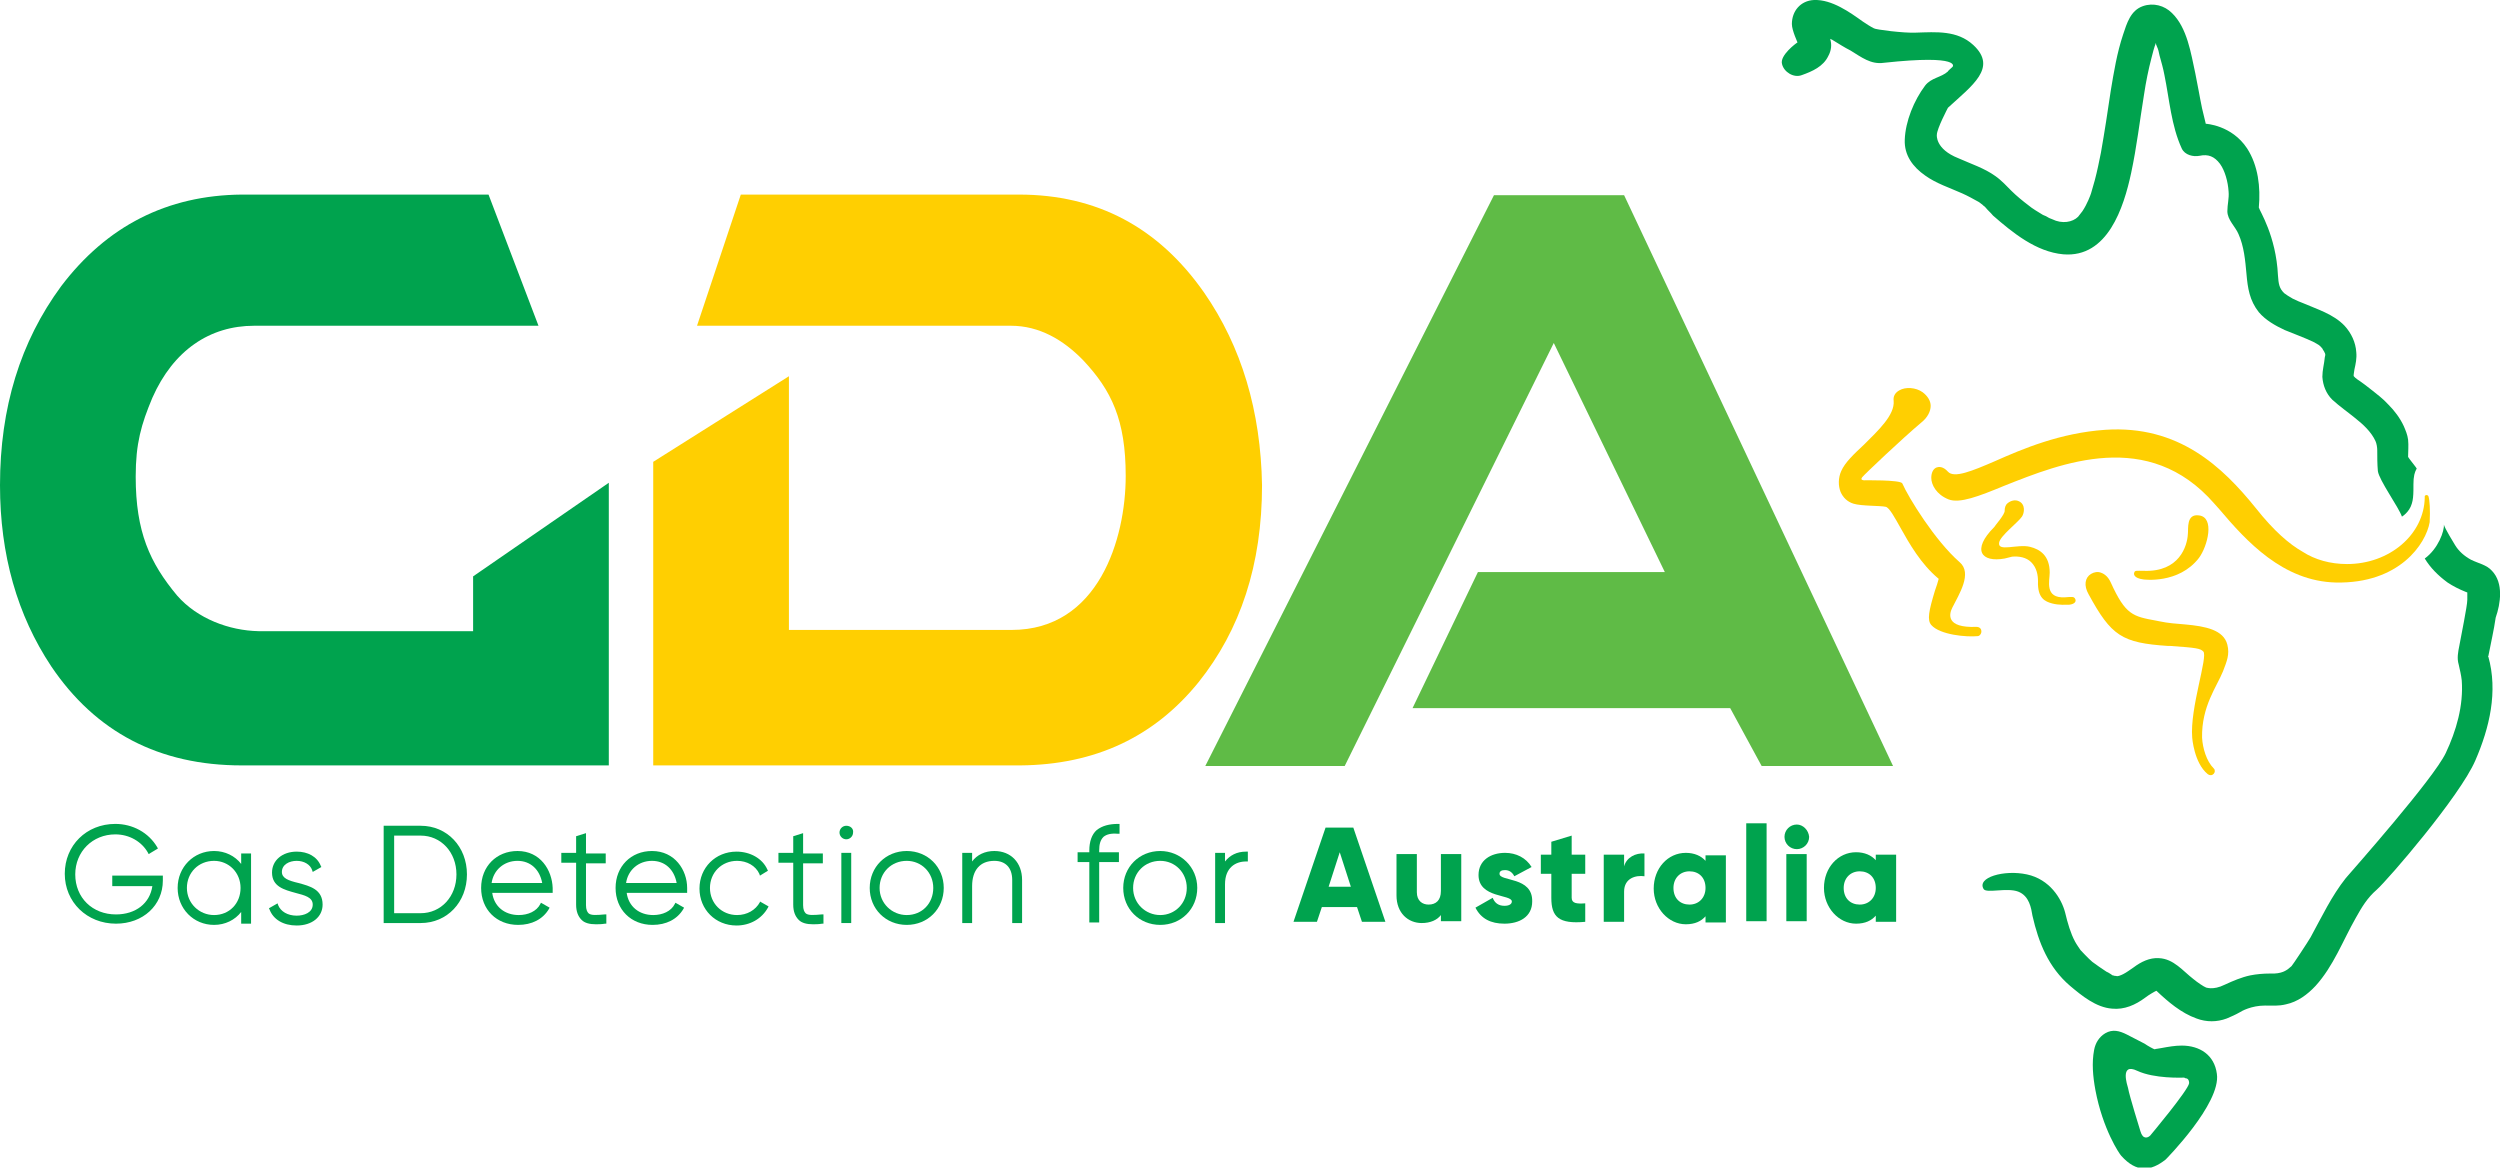 <svg xmlns="http://www.w3.org/2000/svg" width="197" height="92" viewBox="0 0 197 92" fill="none"><g clip-path="url(#clip0)"><path d="M8.895 69.825H12.006C11.811 71.183 10.693 72.057 9.138 72.057C7.291 72.057 5.93 70.747 5.93 68.903C5.93 67.108 7.291 65.749 9.089 65.749C10.207 65.749 11.179 66.331 11.665 67.205L11.714 67.302L12.443 66.865L12.394 66.768C11.714 65.603 10.45 64.924 9.089 64.924C6.805 64.924 5.104 66.622 5.104 68.854C5.104 71.087 6.853 72.785 9.138 72.785C11.277 72.785 12.832 71.329 12.832 69.388V69H8.846V69.825H8.895Z" fill="#00A34E"></path><path d="M19.005 68.078C18.519 67.447 17.741 67.059 16.866 67.059C15.262 67.059 13.998 68.321 13.998 69.97C13.998 71.62 15.262 72.882 16.866 72.882C17.741 72.882 18.519 72.494 19.005 71.863V72.785H19.783V67.253H19.005V68.078ZM16.866 72.106C15.7 72.106 14.728 71.183 14.728 69.97C14.728 68.757 15.651 67.835 16.866 67.835C18.033 67.835 18.956 68.757 18.956 69.97C18.956 71.183 18.081 72.106 16.866 72.106Z" fill="#00A34E"></path><path d="M23.525 69.582C22.699 69.388 22.213 69.194 22.213 68.709C22.213 68.127 22.796 67.835 23.379 67.835C23.963 67.835 24.449 68.127 24.595 68.563L24.643 68.709L25.324 68.321L25.275 68.224C24.983 67.496 24.254 67.108 23.379 67.108C22.262 67.108 21.435 67.787 21.435 68.757C21.435 69.873 22.407 70.116 23.282 70.359C24.011 70.553 24.643 70.698 24.643 71.281C24.643 71.911 23.963 72.154 23.379 72.154C22.65 72.154 22.116 71.814 21.921 71.329L21.873 71.184L21.192 71.572L21.241 71.669C21.532 72.445 22.31 72.93 23.379 72.93C24.595 72.93 25.421 72.251 25.421 71.281C25.421 70.067 24.4 69.825 23.525 69.582Z" fill="#00A34E"></path><path d="M33.149 65.07H30.233V72.736H33.149C35.239 72.736 36.795 71.087 36.795 68.903C36.795 66.719 35.239 65.07 33.149 65.07ZM31.059 65.846H33.149C34.753 65.846 35.968 67.156 35.968 68.903C35.968 70.65 34.753 71.96 33.149 71.96H31.059V65.846V65.846Z" fill="#00A34E"></path><path d="M40.78 67.059C39.128 67.059 37.913 68.272 37.913 69.97C37.913 71.669 39.128 72.882 40.829 72.882C41.898 72.882 42.773 72.445 43.259 71.62L43.308 71.523L42.627 71.135L42.579 71.232C42.287 71.814 41.607 72.106 40.878 72.106C39.76 72.106 38.933 71.426 38.788 70.359H43.551V70.213C43.551 70.165 43.551 70.116 43.551 70.116C43.551 70.067 43.551 70.019 43.551 69.97C43.502 68.563 42.579 67.059 40.78 67.059ZM40.78 67.835C41.801 67.835 42.53 68.515 42.725 69.582H38.739C38.885 68.563 39.711 67.835 40.78 67.835Z" fill="#00A34E"></path><path d="M46.176 65.652L45.398 65.894V67.205H44.231V67.981H45.398V71.281C45.398 71.814 45.544 72.203 45.835 72.494C46.078 72.736 46.467 72.833 46.953 72.833C47.148 72.833 47.391 72.833 47.682 72.785H47.78V72.057H47.634C47.051 72.106 46.565 72.154 46.37 71.96C46.273 71.863 46.176 71.669 46.176 71.329V68.029H47.731V67.253H46.176V65.652Z" fill="#00A34E"></path><path d="M51.376 67.059C49.724 67.059 48.508 68.272 48.508 69.97C48.508 71.669 49.724 72.882 51.425 72.882C52.494 72.882 53.369 72.445 53.855 71.62L53.904 71.523L53.223 71.135L53.175 71.232C52.883 71.814 52.203 72.106 51.474 72.106C50.356 72.106 49.529 71.426 49.383 70.359H54.147V70.213C54.147 70.165 54.147 70.116 54.147 70.116C54.147 70.067 54.147 70.019 54.147 69.97C54.147 68.563 53.175 67.059 51.376 67.059ZM51.376 67.835C52.397 67.835 53.126 68.515 53.321 69.582H49.335C49.481 68.563 50.307 67.835 51.376 67.835Z" fill="#00A34E"></path><path d="M59.883 71.087C59.542 71.717 58.862 72.106 58.084 72.106C56.869 72.106 55.945 71.184 55.945 69.971C55.945 68.757 56.869 67.835 58.084 67.835C58.862 67.835 59.542 68.224 59.834 68.854L59.883 69L60.514 68.612L60.466 68.515C60.077 67.641 59.105 67.108 58.035 67.108C56.383 67.108 55.119 68.369 55.119 70.019C55.119 71.669 56.383 72.93 58.035 72.93C59.105 72.93 60.028 72.397 60.514 71.523L60.563 71.426L59.883 71.038V71.087Z" fill="#00A34E"></path><path d="M63.285 65.652L62.507 65.894V67.205H61.341V67.981H62.507V71.281C62.507 71.814 62.653 72.203 62.945 72.494C63.188 72.736 63.577 72.833 64.062 72.833C64.257 72.833 64.5 72.833 64.792 72.785H64.889V72.057H64.743C64.16 72.106 63.674 72.154 63.479 71.96C63.382 71.863 63.285 71.669 63.285 71.329V68.029H64.84V67.253H63.285V65.652Z" fill="#00A34E"></path><path d="M67.076 67.205H66.298V72.736H67.076V67.205Z" fill="#00A34E"></path><path d="M66.687 65.07C66.396 65.07 66.153 65.312 66.153 65.603C66.153 65.894 66.396 66.137 66.687 66.137C66.979 66.137 67.222 65.894 67.222 65.603C67.27 65.312 67.028 65.07 66.687 65.07Z" fill="#00A34E"></path><path d="M71.451 67.059C69.798 67.059 68.534 68.321 68.534 69.97C68.534 71.62 69.798 72.882 71.451 72.882C73.103 72.882 74.367 71.62 74.367 69.97C74.367 68.321 73.103 67.059 71.451 67.059ZM71.451 72.106C70.284 72.106 69.312 71.183 69.312 69.97C69.312 68.757 70.236 67.835 71.451 67.835C72.617 67.835 73.541 68.757 73.541 69.97C73.541 71.183 72.666 72.106 71.451 72.106Z" fill="#00A34E"></path><path d="M78.353 67.059C77.624 67.059 76.992 67.35 76.603 67.884V67.205H75.825V72.736H76.603V69.825C76.603 68.563 77.235 67.835 78.353 67.835C79.228 67.835 79.762 68.369 79.762 69.34V72.736H80.54V69.34C80.54 67.981 79.665 67.059 78.353 67.059Z" fill="#00A34E"></path><path d="M86.421 65.409C86.032 65.749 85.838 66.331 85.838 67.01V67.156H84.915V67.933H85.838V72.688H86.616V67.933H88.171V67.156H86.616V67.01C86.616 66.525 86.713 66.186 86.956 65.943C87.199 65.749 87.539 65.652 88.074 65.7H88.22V64.924H88.123C87.394 64.924 86.859 65.07 86.421 65.409Z" fill="#00A34E"></path><path d="M91.428 67.059C89.775 67.059 88.511 68.321 88.511 69.97C88.511 71.62 89.775 72.882 91.428 72.882C93.08 72.882 94.344 71.62 94.344 69.97C94.344 68.321 93.032 67.059 91.428 67.059ZM91.428 72.106C90.261 72.106 89.289 71.183 89.289 69.97C89.289 68.757 90.213 67.835 91.428 67.835C92.594 67.835 93.518 68.757 93.518 69.97C93.518 71.183 92.594 72.106 91.428 72.106Z" fill="#00A34E"></path><path d="M96.531 67.884V67.205H95.754V72.736H96.531V69.679C96.531 68.369 97.358 67.884 98.184 67.884H98.33V67.108H98.184C97.455 67.108 96.92 67.399 96.531 67.884Z" fill="#00A34E"></path><path d="M104.454 65.215L101.927 72.639H103.774L104.162 71.475H106.933L107.322 72.639H109.169L106.641 65.215H104.454ZM104.697 69.873L105.572 67.156L106.447 69.873H104.697Z" fill="#00A34E"></path><path d="M113.543 70.213C113.543 70.941 113.154 71.281 112.571 71.281C112.085 71.281 111.648 70.989 111.648 70.31V67.302H110.044V70.553C110.044 71.96 110.967 72.736 112.037 72.736C112.717 72.736 113.252 72.494 113.543 72.106V72.591H115.147V67.302H113.543V70.213V70.213Z" fill="#00A34E"></path><path d="M118.161 68.854C118.161 68.66 118.307 68.563 118.598 68.563C118.939 68.563 119.182 68.757 119.328 69.049L120.689 68.321C120.251 67.593 119.473 67.205 118.598 67.205C117.481 67.205 116.508 67.787 116.508 68.951C116.508 70.795 119.133 70.456 119.133 71.038C119.133 71.232 118.939 71.378 118.55 71.378C118.064 71.378 117.772 71.135 117.626 70.747L116.265 71.523C116.703 72.397 117.481 72.785 118.55 72.785C119.716 72.785 120.737 72.251 120.737 71.038C120.786 69.049 118.161 69.485 118.161 68.854Z" fill="#00A34E"></path><path d="M123.848 65.846L122.244 66.331V67.35H121.418V68.854H122.244V70.747C122.244 72.251 122.827 72.833 124.917 72.639V71.183C124.237 71.232 123.848 71.183 123.848 70.747V68.854H124.917V67.35H123.848V65.846Z" fill="#00A34E"></path><path d="M127.979 68.272V67.35H126.375V72.639H127.979V70.262C127.979 69.194 128.903 68.951 129.583 69.049V67.253C128.903 67.205 128.174 67.544 127.979 68.272Z" fill="#00A34E"></path><path d="M134.395 67.835C134.055 67.447 133.52 67.205 132.84 67.205C131.43 67.205 130.312 68.418 130.312 70.019C130.312 71.572 131.479 72.833 132.84 72.833C133.569 72.833 134.055 72.591 134.395 72.203V72.688H135.999V67.399H134.395V67.835ZM133.132 71.281C132.403 71.281 131.868 70.795 131.868 69.97C131.868 69.194 132.403 68.66 133.132 68.66C133.861 68.66 134.395 69.145 134.395 69.97C134.395 70.747 133.861 71.281 133.132 71.281Z" fill="#00A34E"></path><path d="M139.208 64.876H137.604V72.591H139.208V64.876Z" fill="#00A34E"></path><path d="M141.589 64.973C141.054 64.973 140.617 65.409 140.617 65.943C140.617 66.477 141.054 66.913 141.589 66.913C142.124 66.913 142.561 66.477 142.561 65.943C142.513 65.409 142.075 64.973 141.589 64.973Z" fill="#00A34E"></path><path d="M142.367 67.302H140.763V72.591H142.367V67.302Z" fill="#00A34E"></path><path d="M147.811 67.302V67.787C147.47 67.399 146.936 67.156 146.255 67.156C144.846 67.156 143.728 68.369 143.728 69.97C143.728 71.523 144.894 72.785 146.255 72.785C146.984 72.785 147.47 72.542 147.811 72.154V72.639H149.415V67.35H147.811V67.302ZM146.547 71.281C145.818 71.281 145.283 70.795 145.283 69.97C145.283 69.194 145.818 68.66 146.547 68.66C147.276 68.66 147.811 69.145 147.811 69.97C147.811 70.747 147.276 71.281 146.547 71.281Z" fill="#00A34E"></path><path d="M20.026 25.669H42.433L38.496 15.333H19.053C13.172 15.382 8.409 17.808 4.812 22.563C1.604 26.93 0 32.122 0 38.236C0 43.719 1.361 48.475 4.034 52.502C7.534 57.694 12.54 60.314 19.053 60.314H47.974V38.042L37.281 45.418V49.736H20.366C18.081 49.688 15.554 48.766 13.95 46.922C11.811 44.35 10.693 41.924 10.693 37.557C10.693 34.937 11.131 33.432 12.006 31.346C13.658 27.61 16.526 25.669 20.026 25.669Z" fill="#00A34E"></path><path d="M94.879 23.049C91.282 17.905 86.421 15.333 80.297 15.333H58.376L54.925 25.669H79.665C81.901 25.669 83.797 26.785 85.352 28.386C87.588 30.764 88.706 33.093 88.706 37.508C88.706 42.458 86.567 49.639 79.714 49.639H62.167V29.648L51.474 36.392V60.314H80.394C86.275 60.266 90.942 58.082 94.441 53.764C97.746 49.639 99.448 44.496 99.448 38.236C99.35 32.413 97.844 27.319 94.879 23.049Z" fill="#FFCF01"></path><path d="M127.98 15.382H117.724L94.976 60.363H105.961L122.438 27.027L131.188 45.078H116.46L111.308 55.802H136.34L138.819 60.363H149.172L127.98 15.382Z" fill="#5FBB46"></path><path d="M144.214 3.057C144.263 3.105 144.36 3.105 144.408 3.154C144.894 3.445 145.332 3.736 145.818 3.979C146.693 4.513 147.422 5.095 148.443 4.949C154.713 4.27 153.887 5.289 153.838 5.289C153.789 5.338 153.449 5.629 153.498 5.629C152.963 6.114 152.185 6.114 151.699 6.745C150.824 7.909 150.144 9.559 150.095 11.015C150.047 12.228 150.727 13.15 151.699 13.829C152.574 14.46 153.644 14.8 154.616 15.236C155.053 15.43 155.491 15.673 155.928 15.916C155.928 15.916 156.074 16.013 156.122 16.061L156.074 16.013C156.122 16.061 156.122 16.061 156.122 16.061C156.22 16.11 156.268 16.207 156.365 16.255C156.365 16.255 156.657 16.546 156.463 16.352C156.657 16.595 156.852 16.741 157.046 16.983C158.601 18.342 160.448 19.846 162.587 20.04C166.087 20.331 167.35 16.352 167.934 13.635C168.371 11.597 168.614 9.511 168.954 7.424C169.1 6.454 169.295 5.483 169.538 4.561C169.635 4.173 169.732 3.785 169.878 3.397C169.878 3.348 169.927 3.494 169.878 3.445C169.927 3.542 169.927 3.591 169.975 3.688C170.072 3.882 170.121 4.124 170.17 4.367C170.315 4.901 170.461 5.386 170.558 5.92C170.947 7.812 171.093 9.899 171.919 11.694C172.162 12.228 172.843 12.373 173.329 12.276C174.009 12.131 174.495 12.325 174.933 12.907C175.322 13.441 175.565 14.314 175.613 15.091C175.662 15.624 175.516 16.11 175.516 16.643C175.516 17.323 176.148 17.857 176.391 18.439C176.829 19.409 176.926 20.525 177.023 21.593C177.12 22.709 177.266 23.679 177.995 24.601C178.53 25.232 179.307 25.669 180.037 26.008C180.863 26.348 181.543 26.591 182.272 26.93C182.71 27.173 182.758 27.173 183.002 27.464L183.05 27.561L183.002 27.513C183.05 27.561 183.05 27.561 183.05 27.561C183.099 27.61 183.099 27.658 183.147 27.707C183.147 27.755 183.196 27.804 183.196 27.804V27.755C183.196 27.804 183.196 27.804 183.196 27.804C183.245 27.949 183.245 27.949 183.196 28.143C183.147 28.677 183.002 29.162 183.002 29.696C183.05 30.375 183.293 31.006 183.779 31.492C184.362 32.025 184.994 32.462 185.529 32.899C186.21 33.432 186.841 34.015 187.182 34.743C187.279 34.937 187.327 35.276 187.327 35.471C187.327 35.956 187.327 36.587 187.376 37.12C187.473 37.848 189.029 39.983 189.272 40.711C189.272 40.711 189.855 40.371 190.049 39.692C190.244 39.11 190.147 38.188 190.195 37.751C190.244 37.217 190.39 37.023 190.438 36.926C190.438 36.878 189.758 36.053 189.758 36.004C189.758 35.519 189.806 35.131 189.758 34.646C189.709 34.257 189.563 33.918 189.418 33.578C189.126 32.947 188.688 32.365 188.202 31.88C187.765 31.395 187.23 31.006 186.744 30.618C186.501 30.424 186.112 30.133 185.966 30.036C185.966 30.036 185.578 29.793 185.48 29.648C185.432 29.599 185.529 29.211 185.529 29.114C185.626 28.677 185.723 28.241 185.675 27.755C185.626 26.979 185.286 26.251 184.751 25.669C183.876 24.747 182.564 24.359 181.446 23.873C181.3 23.825 180.96 23.679 180.668 23.534C180.328 23.34 180.182 23.243 179.988 23.097C179.599 22.709 179.55 22.369 179.502 21.69C179.356 18.584 178.044 16.595 177.995 16.352C178.141 14.751 177.946 13.053 177.072 11.694C175.856 9.85 173.815 9.753 173.815 9.753C173.718 9.365 173.621 8.928 173.523 8.54C173.329 7.618 173.183 6.696 172.989 5.774C172.648 4.222 172.357 2.184 171.142 1.019C170.558 0.437 169.683 0.194 168.857 0.485C167.885 0.825 167.593 1.844 167.302 2.717C166.816 4.173 166.573 5.677 166.33 7.133C166.087 8.783 165.844 10.384 165.552 12.034C165.406 12.762 165.26 13.489 165.066 14.217C164.969 14.557 164.871 14.897 164.774 15.236C164.726 15.382 164.483 16.061 164.094 16.643C164.045 16.692 163.802 17.032 163.754 17.08C163.316 17.517 162.49 17.662 161.712 17.274H161.664H161.712C161.615 17.226 161.566 17.226 161.469 17.177C161.323 17.08 161.129 16.983 160.983 16.935C160.594 16.692 160.157 16.449 159.816 16.158C159.428 15.867 158.893 15.43 158.504 15.042C158.164 14.703 157.726 14.217 157.24 13.878C156.365 13.247 155.296 12.907 154.324 12.47C152.477 11.743 152.623 10.627 152.623 10.627C152.623 10.141 153.498 8.492 153.498 8.492C155.393 6.745 157.435 5.338 155.491 3.542C154.227 2.378 152.574 2.523 150.97 2.572C150.047 2.62 147.762 2.329 147.665 2.232C147.373 2.086 147.082 1.892 146.79 1.698C145.769 0.97 144.36 -0.049 142.95 -7.96055e-06C141.881 0.049 141.2 0.873 141.2 1.892C141.2 2.426 141.686 3.397 141.638 3.348C141.541 3.397 140.228 4.367 140.423 5.046C140.569 5.677 141.346 6.162 141.978 5.92C142.804 5.629 143.679 5.24 144.068 4.416C144.311 3.979 144.36 3.494 144.214 3.057Z" fill="#00A34E"></path><path d="M196.368 44.981C195.931 44.496 195.299 44.399 194.716 44.108C194.181 43.816 193.743 43.428 193.452 42.943C193.306 42.7 192.674 41.681 192.577 41.342C192.626 41.827 192.139 43.234 191.07 44.011C191.508 44.738 192.139 45.369 192.869 45.903C193.306 46.194 193.792 46.437 194.278 46.631C194.278 46.631 194.521 46.728 194.424 46.679C194.424 46.679 194.424 47.116 194.424 47.262C194.424 47.747 193.938 50.076 193.792 50.901C193.695 51.386 193.598 51.871 193.743 52.356C193.841 52.793 193.938 53.181 193.986 53.618C194.132 55.608 193.549 57.597 192.723 59.344C191.751 61.382 185.432 68.515 184.849 69.194C183.731 70.601 182.953 72.251 182.078 73.852C181.884 74.192 180.668 76.036 180.571 76.133C180.523 76.181 180.28 76.376 180.28 76.376C180.182 76.424 179.842 76.764 178.87 76.715C178.335 76.715 177.801 76.764 177.315 76.861C176.634 77.006 175.954 77.297 175.322 77.589C174.35 78.074 173.815 77.783 173.864 77.831C173.621 77.734 173.135 77.394 172.843 77.152C172.017 76.521 171.288 75.551 170.121 75.502C169.392 75.454 168.711 75.793 168.128 76.23C167.836 76.424 167.593 76.618 167.302 76.764C167.107 76.861 166.864 76.958 166.767 76.909H166.719C166.719 76.909 166.719 76.909 166.767 76.909C166.719 76.909 166.573 76.861 166.719 76.909C166.621 76.909 166.573 76.861 166.476 76.861C166.476 76.861 166.135 76.618 165.989 76.57C165.601 76.327 165.212 76.036 164.872 75.793C164.58 75.551 163.948 74.871 163.948 74.871C163.948 74.871 163.608 74.386 163.511 74.192C163.17 73.561 162.927 72.736 162.733 71.911C162.441 70.795 161.518 69.291 159.719 68.903C157.921 68.515 155.734 69.146 156.317 70.067C156.56 70.407 158.164 69.922 159.039 70.262C159.914 70.601 160.06 71.572 160.157 72.154C160.643 74.289 161.42 76.23 163.122 77.686C164.045 78.462 165.163 79.384 166.427 79.481C167.399 79.578 168.274 79.19 169.052 78.608C169.295 78.413 169.878 78.074 169.927 78.074C170.85 78.947 171.871 79.821 173.086 80.257C173.864 80.549 174.69 80.549 175.468 80.257C175.808 80.112 176.148 79.966 176.488 79.772C176.634 79.675 177.412 79.238 178.481 79.238C179.064 79.238 179.551 79.287 180.134 79.141C181.057 78.947 181.835 78.365 182.467 77.686C183.876 76.133 184.606 74.144 185.626 72.348C186.112 71.475 186.55 70.747 187.279 70.116C188.202 69.291 193.841 62.74 195.056 59.926C196.174 57.354 196.854 54.492 196.077 51.726C196.077 51.871 196.028 51.629 196.077 51.726C196.271 50.707 196.514 49.688 196.66 48.669C197.049 47.553 197.292 45.952 196.368 44.981Z" fill="#00A34E"></path><path d="M155.733 49.397C153.303 49.494 153.595 48.378 153.838 47.892C154.373 46.825 155.442 45.175 154.421 44.302C152.477 42.603 150.387 39.207 149.901 38.091C149.755 37.8 146.887 37.848 146.887 37.848C146.887 37.848 146.547 37.848 146.741 37.605C146.936 37.363 149.852 34.597 151.408 33.287C151.894 32.899 152.137 32.413 152.137 31.977C152.137 31.589 151.894 31.2 151.505 30.909C150.97 30.521 150.144 30.473 149.658 30.764C149.317 30.958 149.172 31.249 149.22 31.589C149.317 32.705 148.005 33.918 146.887 35.034C146.109 35.762 145.38 36.441 145.089 37.12C144.846 37.654 144.846 38.285 145.04 38.77C145.235 39.207 145.575 39.546 146.061 39.692C146.693 39.886 148.151 39.837 148.588 39.935C148.88 39.983 149.317 40.808 149.755 41.584C150.435 42.797 151.359 44.447 152.769 45.612C152.72 45.806 152.574 46.291 152.477 46.534C151.991 48.135 151.845 48.863 152.185 49.251C152.866 50.027 154.956 50.221 155.879 50.124C156.22 50.027 156.268 49.397 155.733 49.397Z" fill="#FFCF01"></path><path d="M162.733 47.068C161.08 47.165 161.517 45.757 161.517 45.127C161.517 43.768 160.74 43.283 159.962 43.089C158.99 42.846 157.386 43.525 157.532 42.749C157.629 42.215 158.99 41.196 159.33 40.711C159.525 40.42 159.622 39.74 159.087 39.498C158.796 39.352 158.455 39.449 158.212 39.644C158.018 39.789 157.969 40.032 157.969 40.226C158.018 40.517 157.143 41.487 157.143 41.536C155.345 43.331 156.122 44.35 157.969 44.011C158.164 43.962 158.358 43.913 158.553 43.865C159.087 43.816 159.67 43.913 160.059 44.302C160.497 44.738 160.594 45.321 160.594 45.806C160.545 47.165 161.177 47.407 161.712 47.553C162.247 47.698 162.83 47.65 163.073 47.65C163.462 47.601 163.656 47.407 163.51 47.165C163.413 47.019 163.316 47.019 162.733 47.068Z" fill="#FFCF01"></path><path d="M168.954 44.981C168.371 44.981 168.225 44.932 168.177 45.127C168.128 45.224 168.128 45.563 168.906 45.66C168.906 45.66 171.676 46.048 173.28 43.962C173.961 43.04 174.544 40.76 173.28 40.614C172.26 40.468 172.454 41.681 172.405 42.07C172.357 43.04 171.725 45.078 168.954 44.981Z" fill="#FFCF01"></path><path d="M191.362 39.11C191.313 38.964 191.021 38.964 191.07 39.207C191.021 42.118 188.3 44.447 184.946 44.447C183.633 44.447 182.418 44.108 181.446 43.477C180.425 42.895 179.21 41.876 177.752 40.032C175.127 36.781 171.676 33.481 165.892 33.869C162.344 34.112 159.379 35.373 157.192 36.344C155.393 37.12 153.984 37.703 153.498 37.169C153.109 36.732 152.769 36.781 152.623 36.829C152.331 36.926 152.185 37.266 152.185 37.654C152.185 38.188 152.574 38.964 153.546 39.352C154.421 39.692 155.928 39.11 157.921 38.285C162.441 36.489 169.295 33.724 174.495 39.692L174.884 40.129C177.023 42.652 179.891 45.806 184.071 45.903C189.077 46 191.167 42.846 191.459 41.148C191.508 40.177 191.459 39.401 191.362 39.11Z" fill="#FFCF01"></path><path d="M172.162 49.203C171.53 49.154 170.85 49.105 170.169 48.96L169.926 48.911C168.079 48.572 167.496 48.475 166.33 45.903C166.135 45.466 165.844 45.224 165.552 45.127C165.309 45.029 165.017 45.078 164.774 45.224C164.288 45.515 164.191 46.146 164.58 46.825C166.378 50.124 167.204 50.658 170.85 50.901H171.044C173.086 51.046 173.377 51.095 173.62 51.337C174.009 51.726 172.551 55.802 172.746 58.131C172.746 58.131 172.891 60.12 173.961 60.994C174.35 61.285 174.69 60.8 174.447 60.557C173.864 59.975 173.572 58.956 173.523 58.131C173.475 55.656 174.69 54.103 175.176 52.89C175.468 52.114 175.711 51.58 175.516 50.804C175.224 49.639 173.815 49.348 172.162 49.203Z" fill="#FFCF01"></path><path d="M171.919 82.392C171.385 82.392 170.85 82.49 170.315 82.587C170.121 82.635 169.927 82.635 169.781 82.684C169.732 82.684 169.197 82.392 169.003 82.247C168.517 82.004 168.08 81.762 167.593 81.519C167.01 81.228 166.476 81.082 165.892 81.422C165.406 81.713 165.115 82.198 165.017 82.732C164.823 83.751 164.92 84.819 165.115 85.886C165.698 88.992 167.01 90.933 167.156 91.078C168.371 92.437 169.489 92.291 170.656 91.369C170.656 91.369 175.03 86.954 174.69 84.624C174.496 83.12 173.329 82.392 171.919 82.392ZM172.211 84.964C172.357 84.964 172.503 85.061 172.503 85.352C172.454 85.886 169.441 89.477 169.441 89.477C169.246 89.671 168.857 89.817 168.663 89.137C168.663 89.137 167.788 86.323 167.691 85.74C167.642 85.546 167.01 83.703 168.42 84.382C169.781 85.013 171.919 84.916 172.114 84.916L172.211 84.964Z" fill="#00A34E"></path></g><defs><clipPath id="clip0"><rect width="197" height="92" fill="white"></rect></clipPath></defs></svg>